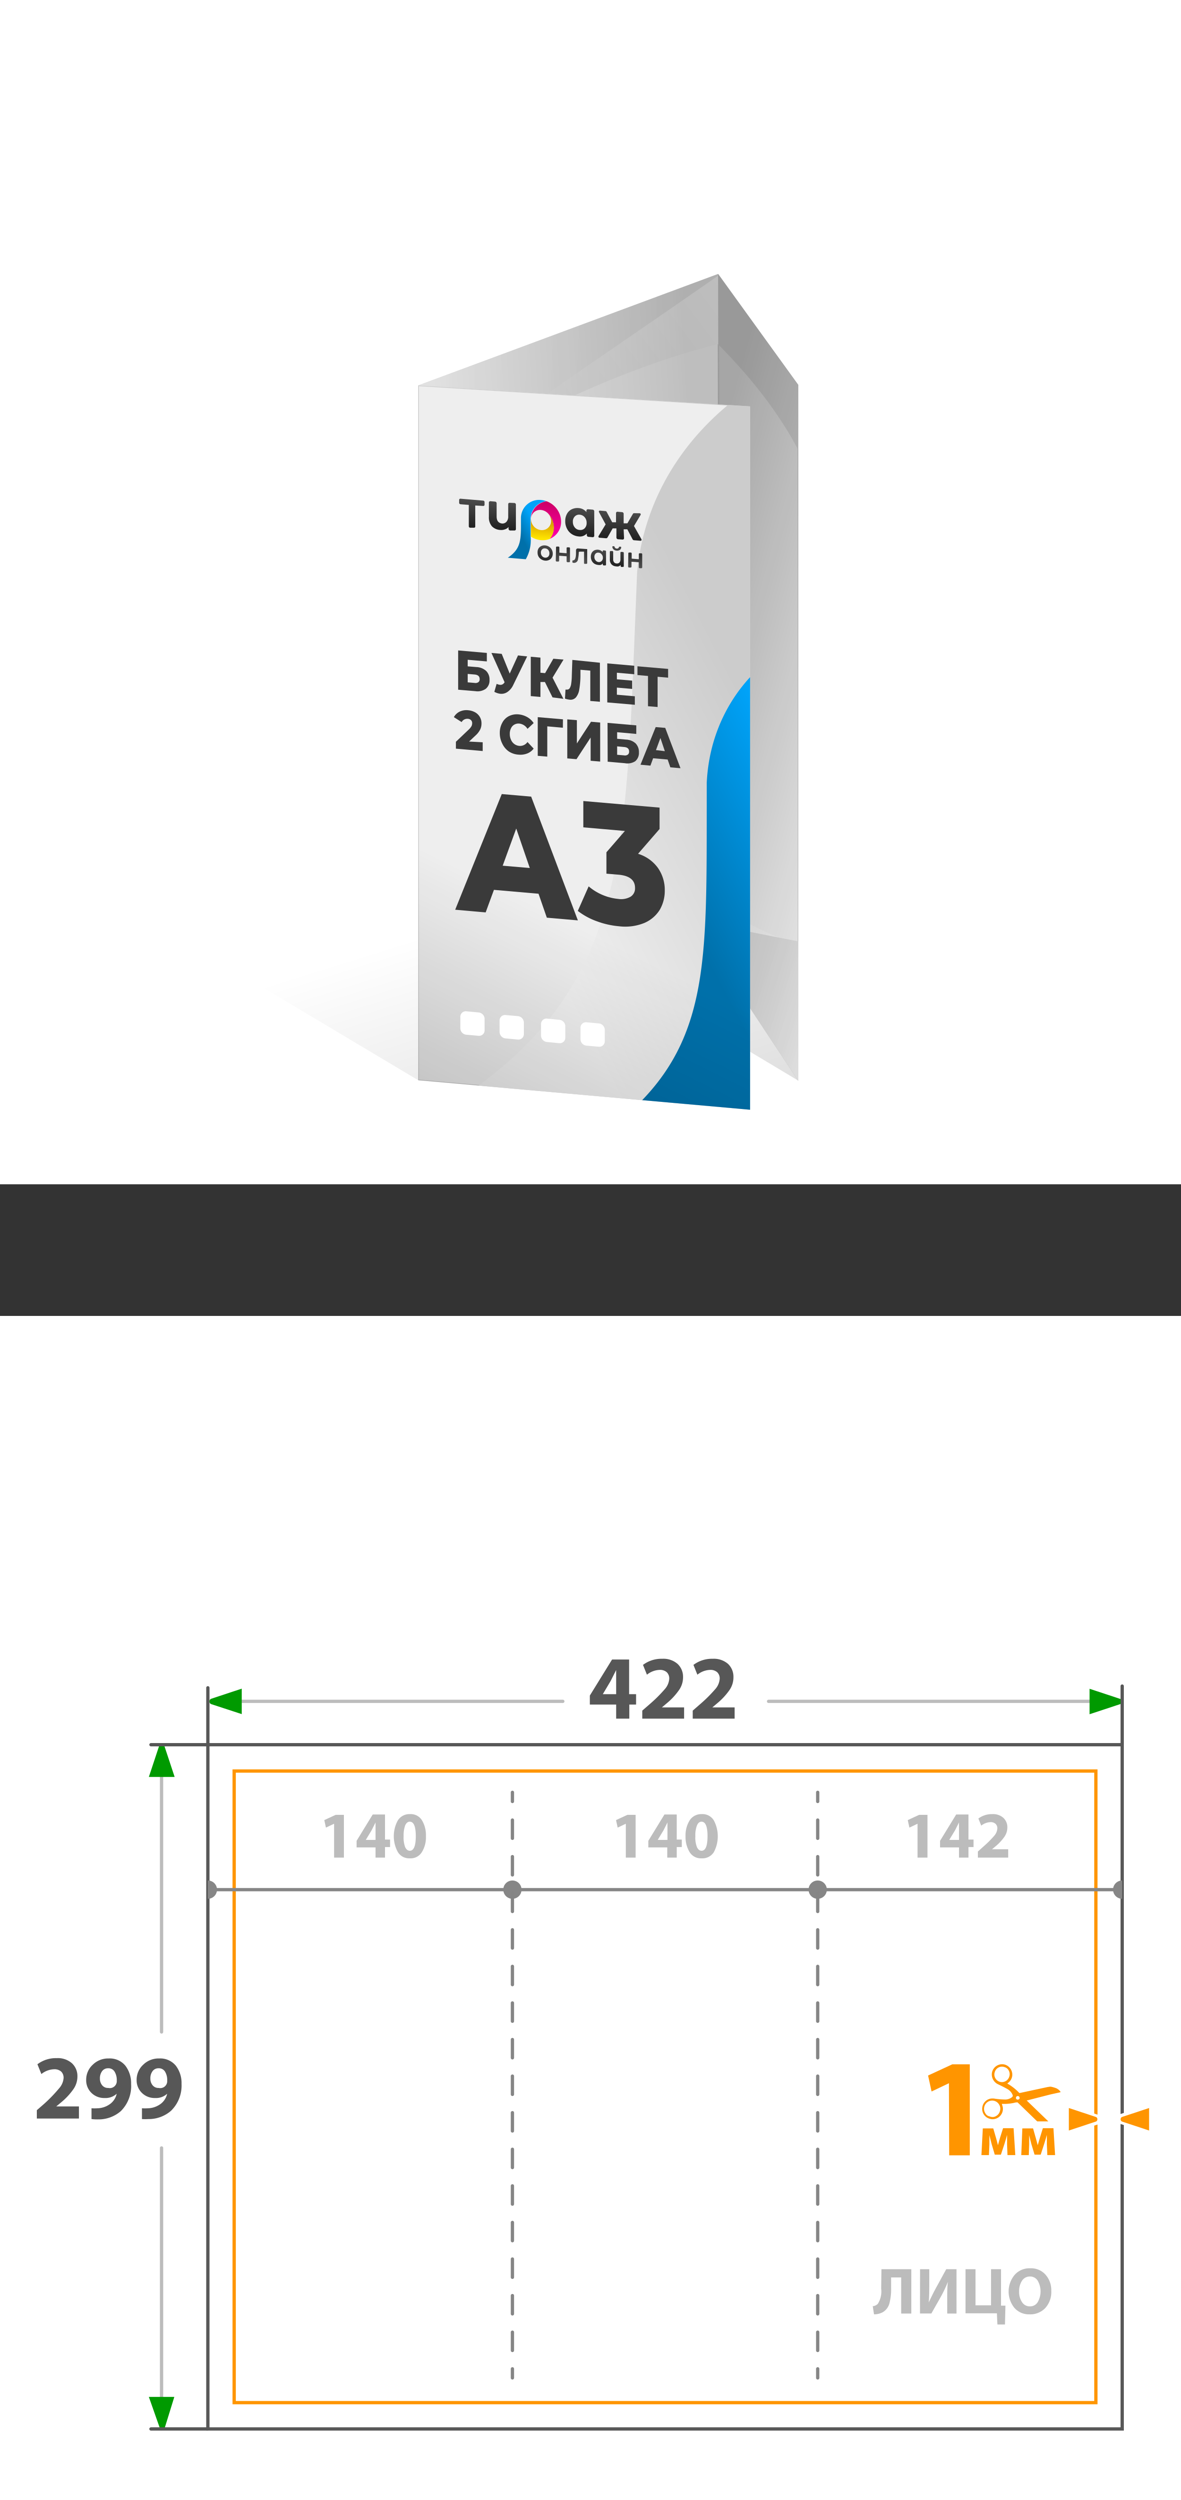 <svg xmlns="http://www.w3.org/2000/svg" xmlns:xlink="http://www.w3.org/1999/xlink" viewBox="0 0 179.54 380.01"><rect x="0" y="0" width="179.54" height="380.01" fill="#333333" stroke="none"/><defs><style>.cls-1,.cls-12,.cls-14,.cls-15,.cls-3,.cls-9{fill:none;}.cls-2,.cls-4,.cls-5{fill:#fff;}.cls-3{stroke:#bcbcbc;}.cls-12,.cls-14,.cls-15,.cls-3,.cls-9{stroke-linecap:round;}.cls-12,.cls-14,.cls-15,.cls-3,.cls-4,.cls-5,.cls-9{stroke-miterlimit:10;}.cls-12,.cls-14,.cls-15,.cls-3,.cls-5,.cls-9{stroke-width:0.5px;}.cls-4{stroke:#585858;stroke-width:0.5px;}.cls-5{stroke:#ff9500;}.cls-6{fill:#ff9500;}.cls-7{clip-path:url(#clip-path);}.cls-8{fill:#bcbcbc;}.cls-9{stroke:#868686;}.cls-10{fill:#868686;}.cls-11{fill:#009a00;}.cls-12{stroke:#575757;}.cls-13{fill:#575757;}.cls-14,.cls-15{stroke:#858585;}.cls-15{stroke-dasharray:2.78 2.78;}.cls-16{fill:url(#Безымянный_градиент_197);}.cls-17{fill:#eee;}.cls-18{fill:#ccc;}.cls-19{clip-path:url(#clip-path-2);}.cls-20{fill:url(#Безымянный_градиент_157);}.cls-21{fill:url(#Безымянный_градиент_157-2);}.cls-22{fill:url(#Безымянный_градиент_157-3);}.cls-23{fill:url(#Безымянный_градиент_157-4);}.cls-24{clip-path:url(#clip-path-3);}.cls-25{fill:url(#Безымянный_градиент_157-5);}.cls-26{fill:url(#Безымянный_градиент_157-6);}.cls-27{fill:url(#Безымянный_градиент_157-7);}.cls-28{fill:url(#Безымянный_градиент_30);}.cls-29{fill:url(#Безымянный_градиент_35);}.cls-30{clip-path:url(#clip-path-4);}.cls-31,.cls-32,.cls-35,.cls-36,.cls-37,.cls-44{fill-rule:evenodd;}.cls-31{fill:url(#Безымянный_градиент_73);}.cls-32{fill:url(#Безымянный_градиент_8);}.cls-33{fill:url(#Безымянный_градиент_276);}.cls-34{fill:#3a3a3a;}.cls-35{fill:url(#Безымянный_градиент_9);}.cls-36{fill:url(#Безымянный_градиент_10);}.cls-37{fill:url(#Безымянный_градиент_8-2);}.cls-38{fill:url(#Безымянный_градиент_7);}.cls-39{fill:url(#Безымянный_градиент_7-2);}.cls-40{fill:url(#Безымянный_градиент_7-3);}.cls-41{fill:url(#Безымянный_градиент_7-4);}.cls-42{fill:url(#Безымянный_градиент_7-5);}.cls-43{fill:url(#Безымянный_градиент_7-6);}.cls-44{fill:url(#Безымянный_градиент_7-7);}</style><clipPath id="clip-path"><rect class="cls-1" x="147.39" y="313.69" width="13.95" height="8.74"/></clipPath><linearGradient id="Безымянный_градиент_197" x1="72.21" y1="139.58" x2="94.85" y2="212.03" gradientUnits="userSpaceOnUse"><stop offset="0" stop-opacity="0"/><stop offset="1" stop-opacity="0.25"/></linearGradient><clipPath id="clip-path-2"><polygon class="cls-1" points="109.42 146.26 63.59 164.19 63.59 58.58 109.17 41.64 109.42 146.26"/></clipPath><linearGradient id="Безымянный_градиент_157" x1="-30.5" y1="104.63" x2="-163.89" y2="85.51" gradientTransform="matrix(1.03, -0.1, 0.11, 0.82, 125.09, -32.84)" gradientUnits="userSpaceOnUse"><stop offset="0" stop-color="#dbdbdb"/><stop offset="1" stop-color="#fff"/></linearGradient><linearGradient id="Безымянный_градиент_157-2" x1="83.27" y1="89.63" x2="162.79" y2="29.54" gradientTransform="matrix(1, 0, 0, 1, 0, 0)" xlink:href="#Безымянный_градиент_157"/><linearGradient id="Безымянный_градиент_157-3" x1="-5.41" y1="145.37" x2="116.74" y2="134.27" gradientTransform="matrix(1, 0, 0, 1, 0, 0)" xlink:href="#Безымянный_градиент_157"/><linearGradient id="Безымянный_градиент_157-4" x1="85.95" y1="154.04" x2="190.85" y2="140.16" gradientTransform="matrix(1, 0, 0, 1, 0, 0)" xlink:href="#Безымянный_градиент_157"/><clipPath id="clip-path-3"><polygon class="cls-1" points="121.36 164.25 109.42 146.26 109.17 41.64 121.36 58.5 121.36 164.25"/></clipPath><linearGradient id="Безымянный_градиент_157-5" x1="148.67" y1="81.82" x2="173.06" y2="94.31" gradientTransform="matrix(1, 0, 0, 1, 0, 0)" xlink:href="#Безымянный_градиент_157"/><linearGradient id="Безымянный_градиент_157-6" x1="19.43" y1="82.2" x2="173.5" y2="147.84" gradientTransform="matrix(1, 0, 0, 1, 0, 0)" xlink:href="#Безымянный_градиент_157"/><linearGradient id="Безымянный_градиент_157-7" x1="113.88" y1="153.28" x2="168.81" y2="173.7" gradientTransform="matrix(1, 0, 0, 1, 0, 0)" xlink:href="#Безымянный_градиент_157"/><linearGradient id="Безымянный_градиент_30" x1="138.48" y1="109.38" x2="100.41" y2="98.83" gradientUnits="userSpaceOnUse"><stop offset="0" stop-opacity="0"/><stop offset="0.99" stop-opacity="0.3"/></linearGradient><linearGradient id="Безымянный_градиент_35" x1="64.55" y1="104.42" x2="107.46" y2="101.46" gradientUnits="userSpaceOnUse"><stop offset="0" stop-opacity="0"/><stop offset="0.97" stop-opacity="0.19"/><stop offset="1" stop-opacity="0.2"/></linearGradient><clipPath id="clip-path-4"><polygon class="cls-1" points="63.59 58.59 114.03 61.76 114.03 168.67 63.59 164.19 63.59 58.59"/></clipPath><linearGradient id="Безымянный_градиент_73" x1="137.84" y1="4206.49" x2="81" y2="4174.75" gradientTransform="matrix(1.01, 0.08, 0.03, -0.99, -131.67, 4257.37)" gradientUnits="userSpaceOnUse"><stop offset="0.3" stop-color="#ccc"/><stop offset="1" stop-color="#f2f2f2"/></linearGradient><linearGradient id="Безымянный_градиент_8" x1="137.38" y1="4174.88" x2="105.1" y2="4156.86" gradientTransform="matrix(1, 0.08, 0, -1, 0, 4289.95)" gradientUnits="userSpaceOnUse"><stop offset="0.3" stop-color="#00a3f9"/><stop offset="1" stop-color="#0070aa"/></linearGradient><linearGradient id="Безымянный_градиент_276" x1="77.81" y1="135.74" x2="44.03" y2="203.66" gradientUnits="userSpaceOnUse"><stop offset="0" stop-opacity="0"/><stop offset="1" stop-opacity="0.4"/></linearGradient><linearGradient id="Безымянный_градиент_9" x1="83.02" y1="4220.77" x2="83.02" y2="4214.95" gradientTransform="matrix(1, 0.08, 0, -1, 0, 4289.95)" gradientUnits="userSpaceOnUse"><stop offset="0" stop-color="#c80060"/><stop offset="1" stop-color="#ff00a8"/></linearGradient><linearGradient id="Безымянный_градиент_10" x1="82.46" y1="4219.78" x2="82.46" y2="4214.66" gradientTransform="matrix(1, 0.08, 0, -1, 0, 4289.95)" gradientUnits="userSpaceOnUse"><stop offset="0" stop-color="#b05500"/><stop offset="1" stop-color="#ffe600"/></linearGradient><linearGradient id="Безымянный_градиент_8-2" x1="82.57" y1="4217.23" x2="78.98" y2="4215.23" xlink:href="#Безымянный_градиент_8"/><linearGradient id="Безымянный_градиент_7" x1="82.87" y1="-477.93" x2="82.87" y2="-480.98" gradientTransform="matrix(1, 0.08, 0, 1, 0, 557)" gradientUnits="userSpaceOnUse"><stop offset="0" stop-color="#222"/><stop offset="1" stop-color="#4d4d4d"/></linearGradient><linearGradient id="Безымянный_градиент_7-2" x1="85.59" y1="4214.64" x2="85.59" y2="4211.59" gradientTransform="matrix(1, 0.08, 0, -1, 0, 4289.95)" xlink:href="#Безымянный_градиент_7"/><linearGradient id="Безымянный_градиент_7-3" x1="88.14" y1="4214.64" x2="88.14" y2="4211.59" gradientTransform="matrix(1, 0.08, 0, -1, 0, 4289.95)" xlink:href="#Безымянный_градиент_7"/><linearGradient id="Безымянный_градиент_7-4" x1="90.94" y1="-477.93" x2="90.94" y2="-480.98" xlink:href="#Безымянный_градиент_7"/><linearGradient id="Безымянный_градиент_7-5" x1="93.77" y1="-478.66" x2="93.77" y2="-481.71" xlink:href="#Безымянный_градиент_7"/><linearGradient id="Безымянный_градиент_7-6" x1="96.57" y1="4214.64" x2="96.57" y2="4211.59" gradientTransform="matrix(1, 0.08, 0, -1, 0, 4289.95)" xlink:href="#Безымянный_градиент_7"/><linearGradient id="Безымянный_градиент_7-7" x1="83.62" y1="-482.75" x2="83.62" y2="-487.06" xlink:href="#Безымянный_градиент_7"/></defs><g id="Слой_2" data-name="Слой 2"><g id="Слой_1-2" data-name="Слой 1"><rect class="cls-2" width="179.54" height="180"/><rect class="cls-2" y="200.01" width="179.54" height="180"/><line class="cls-3" x1="24.56" y1="266.72" x2="24.56" y2="308.84"/><line class="cls-3" x1="24.56" y1="326.47" x2="24.56" y2="369.18"/><line class="cls-3" x1="33.51" y1="258.59" x2="85.56" y2="258.59"/><rect class="cls-4" x="31.6" y="265.18" width="139" height="104"/><rect class="cls-5" x="35.6" y="269.18" width="131" height="96"/><path class="cls-6" d="M144.26,316.63h0l-2.64,1.26-.53-2.43,3.68-1.7h2.66v13.83h-3.13Z"/><path class="cls-6" d="M149.41,323.5H151l.45,1.55c.06.24.18.66.26,1h0c.07-.28.21-.73.32-1.13l.46-1.45h1.6l.26,4.09h-1.19l-.06-1.64c0-.35,0-.95,0-1.43h0c-.16.54-.18.68-.39,1.34l-.55,1.66h-.93l-.48-1.62c-.11-.38-.24-1-.34-1.36h0c0,.51,0,1.09,0,1.44l-.07,1.61h-1.14Z"/><path class="cls-6" d="M155.42,323.5h1.63l.44,1.55c.07.24.18.66.27,1h0c.08-.28.21-.73.33-1.13l.45-1.45h1.61l.25,4.09h-1.18l-.07-1.64c0-.35,0-.95,0-1.43h0c-.16.54-.19.68-.4,1.34l-.54,1.66h-.93l-.49-1.62c-.11-.38-.24-1-.33-1.36h0c0,.51,0,1.09,0,1.44l-.06,1.61h-1.14Z"/><g class="cls-7"><path class="cls-6" d="M159.68,318.34l1.54-.34h0l0-.07a1.58,1.58,0,0,0-.66-.54,5,5,0,0,0-.75-.22.82.82,0,0,0-.27,0l-.32.05-2.65.57-1.5.32a.13.13,0,0,1-.16-.05l-.2-.2a7.8,7.8,0,0,0-1.49-1.13l-.09-.05s0,0,0,0l.17-.14a1.55,1.55,0,0,0,.59-1.1,1.6,1.6,0,0,0-1.1-1.63,1.57,1.57,0,0,0-2,1.3,1.65,1.65,0,0,0,.77,1.59c.13.08.27.14.41.21.4.19.8.39,1.18.61a1.78,1.78,0,0,1,.81.94c0,.13,0,.18-.07.26a1.68,1.68,0,0,1-1,.39,12.33,12.33,0,0,1-1.61-.12,2,2,0,0,0-.77,0,1.57,1.57,0,0,0-1.19,1.42,1.54,1.54,0,0,0,.89,1.53,1.9,1.9,0,0,0,.61.16,1.57,1.57,0,0,0,1.64-1.7,1.89,1.89,0,0,0-.13-.52.36.36,0,0,1,0-.11h.1a6.92,6.92,0,0,0,2-.22l.17,0a.1.1,0,0,1,.1,0l.44.42,2.64,2.56a2.31,2.31,0,0,0,.24.2,2.27,2.27,0,0,0,.5.23,2,2,0,0,0,1.39,0h0l-.56-.55-3.11-3-.17-.17.1,0Zm-6.28-2.63a1.15,1.15,0,0,1-2.16-.8,1.13,1.13,0,0,1,1.46-.73,1,1,0,0,1,.66.54A1.15,1.15,0,0,1,153.4,315.71Zm-2.34,6.05a1.18,1.18,0,0,1-.6-.08.91.91,0,0,1-.66-.48,1.21,1.21,0,0,1-.19-.85,1.24,1.24,0,0,1,1.29-1.08,1.21,1.21,0,0,1,1,.63,1.13,1.13,0,0,1,.12.93A1.23,1.23,0,0,1,151.06,321.76Zm3.59-2.64a.26.26,0,0,1-.19-.34.27.27,0,0,1,.34-.19.3.3,0,0,1,.2.36A.31.31,0,0,1,154.65,319.12Z"/></g><path class="cls-6" d="M162.24,320.05l4.47,1.48a.67.67,0,0,1,.37.58.65.65,0,0,1-.32.56l-4.52,1.5Z"/><path class="cls-2" d="M162.49,320.4l4.14,1.37a.39.39,0,0,1,0,.68l-4.14,1.37V320.4m-.5-.69v4.81l.66-.22,4.14-1.37.05,0,0,0a.89.89,0,0,0,.44-.77.92.92,0,0,0-.44-.77l0,0h-.05l-4.14-1.38-.66-.21Z"/><path class="cls-6" d="M170.47,322.69a.66.66,0,0,1-.36-.58.65.65,0,0,1,.31-.55l4.52-1.51v4.12Z"/><path class="cls-2" d="M174.69,320.4v3.42l-4.14-1.37a.4.4,0,0,1,0-.68l4.14-1.37m.5-.69-.66.21-4.14,1.38h0l-.05,0a.9.9,0,0,0-.43.77.89.89,0,0,0,.43.77l.05,0,0,0,4.14,1.37.66.22v-4.81Z"/><path class="cls-8" d="M50.79,282.34v-5.15h0l-1.24.59-.25-1.14,1.73-.8h1.25v6.5Z"/><path class="cls-8" d="M58.53,282.34H57.09v-1.55H54.21v-1l2.45-4h1.87v3.81h.77v1.14h-.77Zm-2.91-2.69h1.47v-1.44c0-.24,0-.65,0-1.21h0c-.36.72-.57,1.12-.61,1.21l-.86,1.42Z"/><path class="cls-8" d="M62.3,282.45h0a2,2,0,0,1-1.81-.94,5,5,0,0,1,0-4.84,2.09,2.09,0,0,1,1.84-.94,2,2,0,0,1,1.82.94,4.39,4.39,0,0,1,.6,2.39,4.28,4.28,0,0,1-.63,2.47A2,2,0,0,1,62.3,282.45Zm0-1.15h0c.6,0,.91-.74.91-2.22s-.31-2.2-.92-2.2c-.3,0-.52.19-.69.56a4.36,4.36,0,0,0-.24,1.64,4.21,4.21,0,0,0,.23,1.66C61.78,281.12,62,281.3,62.31,281.3Z"/><path class="cls-8" d="M95.14,282.34v-5.15h0l-1.24.59-.25-1.14,1.73-.8h1.25v6.5Z"/><path class="cls-8" d="M102.88,282.34h-1.44v-1.55H98.56v-1l2.45-4h1.87v3.81h.77v1.14h-.77ZM100,279.65h1.47v-1.44c0-.24,0-.65,0-1.21h0l-.61,1.21-.86,1.42Z"/><path class="cls-8" d="M106.65,282.45h0a2,2,0,0,1-1.81-.94,4.39,4.39,0,0,1-.62-2.41,4.3,4.3,0,0,1,.63-2.43,2.09,2.09,0,0,1,1.84-.94,2,2,0,0,1,1.82.94,5.15,5.15,0,0,1,0,4.86A2.06,2.06,0,0,1,106.65,282.45Zm0-1.15h0c.61,0,.91-.74.91-2.22s-.31-2.2-.92-2.2c-.29,0-.52.19-.68.56a4.14,4.14,0,0,0-.25,1.64,4,4,0,0,0,.24,1.66C106.13,281.12,106.36,281.3,106.66,281.3Z"/><path class="cls-8" d="M134,344.9h4.54v6.74H137v-5.49h-1.53v1.61a8.39,8.39,0,0,1-.26,2.34,2.22,2.22,0,0,1-1,1.33,2.8,2.8,0,0,1-1.34.33l-.19-1.24a1.19,1.19,0,0,0,.77-.36,3.5,3.5,0,0,0,.51-2.31Z"/><path class="cls-8" d="M139.87,344.9h1.4v2c0,1.08,0,2.09-.08,3.05h0c.38-.82.78-1.62,1.21-2.4l1.45-2.65h1.56v6.74H144v-2c0-1.17,0-2.12.11-2.84h0a19.27,19.27,0,0,1-1.15,2.41l-1.37,2.42h-1.73Z"/><path class="cls-8" d="M146.78,344.9h1.52v5.49h2.36V344.9h1.52v5.54l.67,0-.07,2.86h-1.15l-.08-1.7h-4.77Z"/><path class="cls-8" d="M156.51,351.76h0a2.92,2.92,0,0,1-2.31-1,3.95,3.95,0,0,1,.05-5,3,3,0,0,1,2.37-1,2.94,2.94,0,0,1,2.35,1,3.55,3.55,0,0,1,.85,2.43,3.62,3.62,0,0,1-.9,2.6A3.15,3.15,0,0,1,156.51,351.76Zm.06-1.21h0a1.35,1.35,0,0,0,1.19-.65,3.29,3.29,0,0,0,0-3.25,1.34,1.34,0,0,0-1.19-.64,1.39,1.39,0,0,0-1.2.64,2.89,2.89,0,0,0-.44,1.63,2.79,2.79,0,0,0,.44,1.62A1.38,1.38,0,0,0,156.57,350.55Z"/><line class="cls-9" x1="169.21" y1="287.21" x2="32.95" y2="287.21"/><circle class="cls-10" cx="77.9" cy="287.21" r="1.39"/><circle class="cls-10" cx="124.31" cy="287.21" r="1.39"/><path class="cls-10" d="M31.6,288.6a1.39,1.39,0,1,0,0-2.78Z"/><path class="cls-10" d="M170.6,285.82a1.39,1.39,0,0,0,0,2.78Z"/><path class="cls-8" d="M139.49,282.34v-5.15h0l-1.24.59-.25-1.14,1.73-.8H141v6.5Z"/><path class="cls-8" d="M147.23,282.34h-1.44v-1.55h-2.88v-1l2.45-4h1.87v3.81H148v1.14h-.77Zm-2.91-2.69h1.47v-1.44c0-.24,0-.65,0-1.21h0l-.61,1.21-.86,1.42Z"/><path class="cls-8" d="M153.27,282.34h-4.61v-.92l.83-.75a15.52,15.52,0,0,0,1.64-1.63,1.88,1.88,0,0,0,.49-1.14.93.93,0,0,0-.26-.68,1.07,1.07,0,0,0-.8-.27,2.4,2.4,0,0,0-1.39.53l-.43-1.08a3.42,3.42,0,0,1,2.12-.67,2.34,2.34,0,0,1,1.68.57,1.94,1.94,0,0,1,.6,1.47,2.46,2.46,0,0,1-.45,1.41,7.23,7.23,0,0,1-1.28,1.39l-.6.5v0h2.46Z"/><path class="cls-11" d="M32.07,258.21l4.68-1.55v3.87L32.07,259A.45.45,0,0,1,32.07,258.21Z"/><line class="cls-3" x1="168.88" y1="258.59" x2="116.84" y2="258.59"/><path class="cls-11" d="M170.33,259l-4.69,1.55v-3.87l4.69,1.55A.45.45,0,0,1,170.33,259Z"/><path class="cls-11" d="M24.28,369l-1.65-4.69H26.5L25.05,369A.45.45,0,0,1,24.28,369Z"/><path class="cls-11" d="M25,265.4l1.55,4.68H22.63l1.55-4.68A.45.45,0,0,1,25,265.4Z"/><polyline class="cls-12" points="22.95 265.18 31.6 265.18 31.6 256.53"/><line class="cls-12" x1="31.6" y1="369.18" x2="22.95" y2="369.18"/><path class="cls-13" d="M12,322H5.6v-1.27l1.15-1A22.64,22.64,0,0,0,9,317.39a2.63,2.63,0,0,0,.67-1.57,1.31,1.31,0,0,0-.36-.95,1.52,1.52,0,0,0-1.1-.36,3.23,3.23,0,0,0-1.92.73l-.6-1.49a4.65,4.65,0,0,1,2.93-.93,3.24,3.24,0,0,1,2.32.78,2.65,2.65,0,0,1,.83,2,3.37,3.37,0,0,1-.62,1.95,10.12,10.12,0,0,1-1.77,1.92l-.83.69v0H12Z"/><path class="cls-13" d="M13.91,322.08v-1.64a6.64,6.64,0,0,0,.91,0,3.35,3.35,0,0,0,1.78-.56,2.61,2.61,0,0,0,1.14-1.65l0,0a2.49,2.49,0,0,1-1.83.65,2.74,2.74,0,0,1-2-.77,2.67,2.67,0,0,1-.81-2,3.09,3.09,0,0,1,1-2.29,3.32,3.32,0,0,1,2.43-.95,3.05,3.05,0,0,1,2.53,1.1,4.33,4.33,0,0,1,.87,2.77,5.35,5.35,0,0,1-1.56,4.13,5.15,5.15,0,0,1-3.46,1.26A7.48,7.48,0,0,1,13.91,322.08Zm2.51-7.72h0a1.08,1.08,0,0,0-.89.43,1.78,1.78,0,0,0-.34,1.14,1.56,1.56,0,0,0,.33,1,1.12,1.12,0,0,0,.94.42,1.06,1.06,0,0,0,1.29-1.12,2.47,2.47,0,0,0-.32-1.34A1.08,1.08,0,0,0,16.42,314.36Z"/><path class="cls-13" d="M21.58,322.08v-1.64a6.64,6.64,0,0,0,.91,0,3.35,3.35,0,0,0,1.78-.56,2.61,2.61,0,0,0,1.14-1.65l0,0a2.49,2.49,0,0,1-1.83.65,2.74,2.74,0,0,1-2-.77,2.67,2.67,0,0,1-.81-2,3.09,3.09,0,0,1,1-2.29,3.32,3.32,0,0,1,2.43-.95,3.05,3.05,0,0,1,2.53,1.1,4.33,4.33,0,0,1,.87,2.77A5.35,5.35,0,0,1,26,320.82a5.15,5.15,0,0,1-3.46,1.26A7.48,7.48,0,0,1,21.58,322.08Zm2.51-7.72h0a1.08,1.08,0,0,0-.89.43,1.78,1.78,0,0,0-.34,1.14,1.56,1.56,0,0,0,.33,1,1.12,1.12,0,0,0,.94.42,1.06,1.06,0,0,0,1.29-1.12,2.47,2.47,0,0,0-.32-1.34A1.08,1.08,0,0,0,24.09,314.36Z"/><line class="cls-14" x1="124.31" y1="361.42" x2="124.31" y2="360.04"/><line class="cls-15" x1="124.31" y1="357.25" x2="124.31" y2="275.2"/><line class="cls-14" x1="124.31" y1="273.81" x2="124.31" y2="272.42"/><line class="cls-14" x1="77.9" y1="361.42" x2="77.9" y2="360.04"/><line class="cls-15" x1="77.9" y1="357.25" x2="77.9" y2="275.2"/><line class="cls-14" x1="77.9" y1="273.81" x2="77.9" y2="272.42"/><path class="cls-13" d="M95.67,261.22h-2v-2.14h-4v-1.37l3.38-5.48h2.59v5.27h1.06v1.58H95.67Zm-4-3.72h2v-2c0-.34,0-.9,0-1.67h0c-.5,1-.78,1.54-.84,1.67l-1.19,2Z"/><path class="cls-13" d="M104,261.22H97.64V260l1.15-1a21.59,21.59,0,0,0,2.27-2.26,2.65,2.65,0,0,0,.68-1.57,1.31,1.31,0,0,0-.37-1,1.52,1.52,0,0,0-1.1-.36,3.23,3.23,0,0,0-1.92.73l-.6-1.49a4.67,4.67,0,0,1,2.93-.93,3.28,3.28,0,0,1,2.33.78,2.68,2.68,0,0,1,.83,2,3.38,3.38,0,0,1-.63,2,10.12,10.12,0,0,1-1.77,1.92l-.82.69v0H104Z"/><path class="cls-13" d="M111.68,261.22h-6.37V260l1.15-1a21.59,21.59,0,0,0,2.27-2.26,2.65,2.65,0,0,0,.68-1.57,1.31,1.31,0,0,0-.37-1,1.52,1.52,0,0,0-1.1-.36,3.23,3.23,0,0,0-1.92.73l-.6-1.49a4.67,4.67,0,0,1,2.93-.93,3.28,3.28,0,0,1,2.33.78,2.67,2.67,0,0,1,.82,2,3.37,3.37,0,0,1-.62,2,10.12,10.12,0,0,1-1.77,1.92l-.82.69v0h3.39Z"/><line class="cls-12" x1="170.6" y1="264.92" x2="170.6" y2="256.27"/><polygon class="cls-16" points="110.95 140 32.87 93.81 32.69 145.75 63.59 164.19 97.19 149.76 121.36 164.25 110.95 140"/><polygon class="cls-17" points="63.64 58.58 109.19 41.69 109.37 146.26 63.64 164.12 63.64 58.58"/><path class="cls-18" d="M109.07,41.78l.25,104.41L63.69,164.05V58.64l45.38-16.86m.1-.14L63.59,58.58V164.19l45.83-17.93-.25-104.62Z"/><g class="cls-19"><path class="cls-20" d="M38.8,18.12c-1.69.21-3.74.55-5.93,1V91.93a11.66,11.66,0,0,0,1.18,0,12.44,12.44,0,0,0,6.36-2.09c13.28-9.95,63.3-43.22,84.07-58.36C111.45,38.47,23.06,65,38.8,18.12Z"/><path class="cls-21" d="M156.5,14.15s0,0,0,0v0h0a2.16,2.16,0,0,0-.35-.29h0a7.58,7.58,0,0,0-5.78-1.2,13.75,13.75,0,0,0-4.63,1.79h0C121,34.84,98,49.21,69.29,69.54c55.92-32.85,83.15-17.07,85.52-6.7,5.11-.91,14.14-4.8,14.67-11.2A48.15,48.15,0,0,0,156.5,14.15Z"/><path class="cls-22" d="M42.66,173.42c22.3-10.94,59.8-28.63,77.75-37.95-13.93,5-105.31,17.93-82.71-26.06-1.4,0-3.05,0-4.83.06v63.95Z"/><path class="cls-23" d="M154.66,123.17s0,0,0,0,0,0,0,0h0a1.56,1.56,0,0,0-.3-.34h0a7.55,7.55,0,0,0-5.53-2,14,14,0,0,0-4.85,1.07h0c-27.56,16.44-52.43,27.2-83.86,43,60.23-24.08,84.78-4.39,85.56,6.21,5.2-.13,14.7-2.61,16.19-8.87A48.09,48.09,0,0,0,154.66,123.17Z"/></g><polygon class="cls-17" points="109.46 146.23 109.22 41.64 121.32 58.53 121.31 164.09 109.46 146.23"/><path class="cls-18" d="M109.27,42l12,16.59V163.93l-11.75-17.7L109.27,42m-.1-.31.25,104.62,11.94,18V58.5L109.17,41.64Z"/><g class="cls-24"><path class="cls-25" d="M164.37,68.66s0,0,0,0,0,0,0,0h0a1.53,1.53,0,0,0,.06-.45h0a7.48,7.48,0,0,0-2.15-5.49,13.63,13.63,0,0,0-4-2.91h0c-30.6-9.66-55.18-21.07-87.87-34,58,29,59.65,60.39,52.25,68,3.56,3.8,11.74,9.25,17.39,6.2A48.11,48.11,0,0,0,164.37,68.66Z"/><path class="cls-26" d="M32.87,123.88c23.82,5.17,66.72,15.31,87.38,19.36-14-4.79-93.56-51.54-48.49-71.89-6.05-5.09-19.2-14-27.41-9.11a70,70,0,0,0-11.48,8.59Z"/><path class="cls-27" d="M118.48,173.42h31.19a48,48,0,0,0,5-18.49h0a1.41,1.41,0,0,0,0-.45h0a7.48,7.48,0,0,0-3.05-5,13.73,13.73,0,0,0-4.46-2.18c-31.8-4.3-58-11.37-92.38-18.58C97.76,141.58,114.33,160.23,118.48,173.42Z"/></g><polygon class="cls-28" points="121.36 164.25 109.42 146.26 109.17 41.64 121.36 58.5 121.36 164.25"/><polygon class="cls-29" points="109.42 146.26 63.59 164.19 63.59 58.58 109.17 41.64 109.42 146.26"/><polygon class="cls-17" points="63.6 164.14 63.64 58.59 114.03 61.8 113.98 168.61 63.6 164.14"/><path class="cls-18" d="M63.69,58.69l50.24,3.16V168.56L63.69,164.1V58.69m-.1-.1v105.6L114,168.67V61.76L63.59,58.59Z"/><g class="cls-30"><path class="cls-31" d="M109.7,173.42c9.63-13.8,11.15-28.92,11.74-43.54L123,91.64c.84-20.77,19.22-36.4,42.81-37.73a64.18,64.18,0,0,0-14.68-3.35c-28.22-3.05-52,13.09-54.27,36.34l-.21,5.25c-1.74,43-1.4,62.67-37.81,81.27Z"/><path class="cls-32" d="M90.18,173.42h25.37c5.08-9,5.59-18.77,5.59-28.15V121.35c0-13,9.27-23.2,21.55-24.6A29,29,0,0,0,135,95c-14.79-1.22-26.89,9.43-27.56,24v3.28C107.4,148.78,108,161.11,90.18,173.42Z"/></g><polygon class="cls-33" points="63.59 164.19 63.59 58.59 114.02 61.73 114.03 168.67 63.59 164.19"/><path class="cls-34" d="M69.65,98.86l4.36.38v1.29l-2.91-.25v1l1.35.11a2.3,2.3,0,0,1,1.46.59,1.82,1.82,0,0,1,.51,1.36,1.63,1.63,0,0,1-.57,1.35,2.18,2.18,0,0,1-1.59.36l-2.61-.22Zm2.51,4.94a.76.76,0,0,0,.57-.12.54.54,0,0,0,.19-.46c0-.42-.25-.65-.76-.7l-1.06-.09v1.28Z"/><path class="cls-34" d="M80.14,99.77,78,104.16a2.6,2.6,0,0,1-.84,1,1.64,1.64,0,0,1-1.09.29,2.54,2.54,0,0,1-.92-.3l.35-1.21a1.82,1.82,0,0,0,.52.15.69.69,0,0,0,.38-.08.8.8,0,0,0,.31-.32l-2-4.45,1.56.14,1.22,3,1.26-2.76Z"/><path class="cls-34" d="M82.84,103.66l-.68,0v2.27l-1.47-.13V99.82l1.47.13v2.3l.71.06,1.25-2.19,1.55.13L84,103l1.65,3.21L84,106Z"/><path class="cls-34" d="M91.2,100.73v5.93l-1.46-.12v-4.61l-1.5-.13,0,1a13,13,0,0,1-.18,2,2.48,2.48,0,0,1-.5,1.19,1.09,1.09,0,0,1-1,.35,2.8,2.8,0,0,1-.67-.16l.08-1.37a.65.65,0,0,0,.2,0,.46.46,0,0,0,.45-.23,1.8,1.8,0,0,0,.22-.71,9.15,9.15,0,0,0,.09-1.22l.08-2.35Z"/><path class="cls-34" d="M96.51,105.83v1.29l-4.19-.36v-5.93l4.1.36v1.29l-2.64-.23v1l2.32.2v1.26l-2.32-.2v1.08Z"/><path class="cls-34" d="M101.57,103l-1.6-.14v4.6l-1.46-.12v-4.6l-1.6-.14v-1.33l4.66.4Z"/><path class="cls-34" d="M73.38,112.82v1.33l-4.07-.36v-1.05l2-1.9a2.25,2.25,0,0,0,.38-.49,1.07,1.07,0,0,0,.09-.43.61.61,0,0,0-.17-.46.75.75,0,0,0-.5-.21,1,1,0,0,0-.53.11.94.94,0,0,0-.4.39L69,109a2,2,0,0,1,.86-.83,2.39,2.39,0,0,1,1.31-.22,2.69,2.69,0,0,1,1.05.31,1.94,1.94,0,0,1,.72.7,1.88,1.88,0,0,1,.26,1,2.11,2.11,0,0,1-.19.9,3.12,3.12,0,0,1-.7.91l-1,.94Z"/><path class="cls-34" d="M77.36,114.22a3,3,0,0,1-1-1.19,3.52,3.52,0,0,1-.38-1.62,3.13,3.13,0,0,1,.38-1.56,2.31,2.31,0,0,1,1-1,2.7,2.7,0,0,1,1.48-.27,3.3,3.3,0,0,1,1.29.4,2.88,2.88,0,0,1,1,.92l-.94.88a1.66,1.66,0,0,0-1.23-.8,1.29,1.29,0,0,0-.76.15,1.19,1.19,0,0,0-.51.55,1.8,1.8,0,0,0-.19.87,2,2,0,0,0,.19.9,1.51,1.51,0,0,0,1.27.92,1.37,1.37,0,0,0,1.23-.59l.94,1a2.24,2.24,0,0,1-1,.75,2.87,2.87,0,0,1-1.29.17A3.06,3.06,0,0,1,77.36,114.22Z"/><path class="cls-34" d="M85.57,110.61l-2.37-.21V115l-1.45-.12V109l3.83.33Z"/><path class="cls-34" d="M86.24,109.34l1.46.12V113l2.15-3.3,1.39.12v5.93l-1.45-.12V112.1l-2.15,3.29-1.4-.12Z"/><path class="cls-34" d="M92.36,109.87l4.37.38v1.3l-2.91-.26v1l1.35.12a2.3,2.3,0,0,1,1.46.58,1.87,1.87,0,0,1,.5,1.36,1.64,1.64,0,0,1-.56,1.35A2.18,2.18,0,0,1,95,116l-2.62-.23Zm2.52,4.94a.72.72,0,0,0,.57-.12.54.54,0,0,0,.19-.46c0-.42-.25-.65-.76-.69l-1.06-.1v1.28Z"/><path class="cls-34" d="M101.5,115.44l-2.21-.19-.41,1.12-1.51-.14,2.31-5.72,1.45.12,2.32,6.13-1.54-.13Zm-.43-1.27-.67-2-.68,1.84Z"/><path class="cls-34" d="M81.87,135.84l-6.78-.59-1.26,3.43-4.63-.41,7.08-17.58,4.47.39,7.1,18.81-4.72-.41Zm-1.33-3.91-2.06-6-2.06,5.65Z"/><path class="cls-34" d="M100,131.89a5.79,5.79,0,0,1,1.06,3.46,5.72,5.72,0,0,1-.76,2.93,5.13,5.13,0,0,1-2.34,2,7.74,7.74,0,0,1-3.89.5,12.88,12.88,0,0,1-3.35-.76,10.43,10.43,0,0,1-2.88-1.57l1.65-3.73A8.13,8.13,0,0,0,94,136.63a2.9,2.9,0,0,0,1.85-.33,1.48,1.48,0,0,0,.69-1.35c0-1.17-.82-1.84-2.45-2l-1.9-.16v-3.25L95,126.3l-6.32-.55v-4l11.59,1V126L97,129.77A5.82,5.82,0,0,1,100,131.89Z"/><path class="cls-2" d="M72.73,157.43l-1.81-.16a1,1,0,0,1-.94-1v-1.74a.83.83,0,0,1,.94-.82l1.81.17a1,1,0,0,1,.94,1v1.75A.83.83,0,0,1,72.73,157.43Z"/><path class="cls-2" d="M78.7,158l-1.82-.17a1,1,0,0,1-.93-1v-1.74a.82.82,0,0,1,.93-.81l1.82.16a1,1,0,0,1,.94,1v1.74A.83.83,0,0,1,78.7,158Z"/><path class="cls-2" d="M85,158.55l-1.81-.17a1,1,0,0,1-.94-1v-1.75a.83.83,0,0,1,.94-.81L85,155a1,1,0,0,1,.94,1v1.74A.83.83,0,0,1,85,158.55Z"/><path class="cls-2" d="M91,159.09l-1.82-.16a1,1,0,0,1-.93-1V156.2a.83.83,0,0,1,.93-.82l1.82.17a1,1,0,0,1,.94,1v1.75A.83.83,0,0,1,91,159.09Z"/><path class="cls-35" d="M80.72,78.88h0a1.38,1.38,0,0,1,1.53-1.37,1.74,1.74,0,0,1,1.09.55h0a3.09,3.09,0,0,1,.85,2.11,2.62,2.62,0,0,1-.64,1.74,2.76,2.76,0,0,0,1.75-2.62,3.24,3.24,0,0,0-.49-1.7h0A3.36,3.36,0,0,0,82.25,76h0a3.07,3.07,0,0,1,.86.19A2.7,2.7,0,0,0,80.72,78.88Z"/><path class="cls-36" d="M80.72,78.88h0v2.69a3.3,3.3,0,0,0,1.53.53,3,3,0,0,0,1.31-.18,2.62,2.62,0,0,0,.64-1.74,3.09,3.09,0,0,0-.85-2.11h0a1.65,1.65,0,0,1,.43,1.1,1.38,1.38,0,0,1-1.52,1.4,1.69,1.69,0,0,1-1.53-1.65Z"/><path class="cls-37" d="M79.2,78.65a2.76,2.76,0,0,1,3-2.66,3.07,3.07,0,0,1,.86.19,2.7,2.7,0,0,0-2.39,2.73v2.66A5.86,5.86,0,0,1,79.93,85l-2.73-.23c2.06-1.39,2-2.75,2-5.73Z"/><path class="cls-38" d="M82.87,85.21a1.3,1.3,0,0,1-.59-.2,1.18,1.18,0,0,1-.42-.44,1.27,1.27,0,0,1-.14-.61,1.12,1.12,0,0,1,.14-.59,1,1,0,0,1,.42-.37,1.13,1.13,0,0,1,.59-.1,1.26,1.26,0,0,1,.6.2,1.15,1.15,0,0,1,.41.44,1.25,1.25,0,0,1,.15.61,1.09,1.09,0,0,1-.15.58.89.89,0,0,1-.41.38A1.19,1.19,0,0,1,82.87,85.21Zm0-.45a.6.6,0,0,0,.47-.16.66.66,0,0,0,.18-.49.77.77,0,0,0-.18-.53.66.66,0,0,0-.47-.23.53.53,0,0,0-.46.15.68.68,0,0,0-.18.5.75.75,0,0,0,.18.52A.67.67,0,0,0,82.87,84.76Z"/><path class="cls-39" d="M84.53,83.19a.12.12,0,0,1,.13-.12l.25,0a.15.15,0,0,1,.13.15V84l1.1.09v-.78a.11.11,0,0,1,.13-.12l.24,0a.14.14,0,0,1,.14.14v2a.12.12,0,0,1-.14.12l-.24,0a.15.15,0,0,1-.13-.14v-.76L85,84.47v.76a.12.12,0,0,1-.13.12l-.25,0a.15.15,0,0,1-.13-.14Z"/><path class="cls-40" d="M89.27,83.46v2.12a.12.12,0,0,1-.13.12l-.25,0c-.08,0-.1-.07-.1-.14V83.85l-.64,0c-.07,0-.16,0-.16.12A6.37,6.37,0,0,1,87.87,85a.6.6,0,0,1-.76.53c-.09,0-.1-.08-.09-.14v-.14a.09.09,0,0,1,.1-.08c.52,0,.44-1.17.45-1.54a.27.27,0,0,1,.3-.27Z"/><path class="cls-41" d="M92,83.68a.14.14,0,0,1,.13.14v2a.12.12,0,0,1-.13.12l-.23,0a.14.14,0,0,1-.13-.14v-.16a.77.77,0,0,1-.31.22,1.08,1.08,0,0,1-.41,0,1.25,1.25,0,0,1-.57-.19,1.19,1.19,0,0,1-.39-.44,1.34,1.34,0,0,1-.14-.61,1.24,1.24,0,0,1,.14-.6,1,1,0,0,1,.39-.37,1.19,1.19,0,0,1,.57-.1,1.25,1.25,0,0,1,.39.11,1.07,1.07,0,0,1,.31.25v-.14a.12.12,0,0,1,.13-.12Zm-1,1.75a.57.57,0,0,0,.46-.16.63.63,0,0,0,.19-.5.73.73,0,0,0-.19-.52A.63.63,0,0,0,91,84a.53.53,0,0,0-.46.15.68.68,0,0,0-.18.5.77.77,0,0,0,.18.52A.67.67,0,0,0,91,85.43Z"/><path class="cls-42" d="M94.7,83.9a.15.15,0,0,1,.13.15v2a.12.12,0,0,1-.13.12l-.22,0a.14.14,0,0,1-.13-.14v-.16a.72.72,0,0,1-.31.21.84.84,0,0,1-.39,0,1,1,0,0,1-.69-.31,1.06,1.06,0,0,1-.25-.76V83.87a.12.12,0,0,1,.13-.12l.25,0a.15.15,0,0,1,.13.14V85a.68.68,0,0,0,.13.46.51.51,0,0,0,.38.18.52.52,0,0,0,.43-.13.68.68,0,0,0,.16-.5V84a.12.12,0,0,1,.13-.12Zm-.94-.21a.76.76,0,0,1-.5-.2.58.58,0,0,1-.17-.37.09.09,0,0,1,.09-.1l.15,0a.12.12,0,0,1,.1.1.36.36,0,0,0,.08.15.34.34,0,0,0,.25.11.28.28,0,0,0,.24-.07.23.23,0,0,0,.09-.14.09.09,0,0,1,.11-.08h.15a.1.1,0,0,1,.09.11.51.51,0,0,1-.17.35A.72.72,0,0,1,93.76,83.69Z"/><path class="cls-43" d="M95.52,84.1a.12.12,0,0,1,.13-.12l.24,0a.15.15,0,0,1,.14.15v.78l1.09.09v-.78a.11.11,0,0,1,.13-.12l.25,0a.14.14,0,0,1,.13.14v2a.12.12,0,0,1-.13.12l-.25,0a.15.15,0,0,1-.13-.14v-.76L96,85.38v.76a.13.13,0,0,1-.14.12l-.24,0a.15.15,0,0,1-.13-.15Z"/><path class="cls-44" d="M90.34,77.71a.26.26,0,0,0-.24-.25l-.72-.06a.22.22,0,0,0-.23.22v.21a1.67,1.67,0,0,0-1.22-.61,2,2,0,0,0-1,.18,1.62,1.62,0,0,0-.73.69,2.21,2.21,0,0,0-.27,1.12,2.41,2.41,0,0,0,.27,1.15,2.07,2.07,0,0,0,.73.82,2.22,2.22,0,0,0,1,.35,1.43,1.43,0,0,0,1.28-.44v.25a.25.25,0,0,0,.23.25l.66.06a.22.22,0,0,0,.24-.22ZM88.88,80.3a.9.9,0,0,1-.74.25,1,1,0,0,1-.75-.37,1.29,1.29,0,0,1-.3-.88,1.06,1.06,0,0,1,.3-.81.89.89,0,0,1,.75-.26,1.09,1.09,0,0,1,.74.38,1.26,1.26,0,0,1,.3.87A1.1,1.1,0,0,1,88.88,80.3Zm5.93.15.56,0,.8,1.52a.26.26,0,0,0,.2.14l1,.08a.15.15,0,0,0,.14-.24l-1.13-2,1-1.68a.17.17,0,0,0-.14-.26L96.42,78a.2.2,0,0,0-.2.1l-.84,1.44-.57,0V78.09a.26.26,0,0,0-.23-.25l-.7-.06a.21.21,0,0,0-.23.21v1.39l-.58,0-.84-1.57a.23.23,0,0,0-.2-.13l-.82-.07a.15.15,0,0,0-.14.24l1,1.85L91,81.47a.17.17,0,0,0,.14.26l1,.08a.24.24,0,0,0,.21-.11l.79-1.39.57,0V81.7a.27.27,0,0,0,.23.26l.7.05a.21.21,0,0,0,.23-.21Zm-16.61-4a.25.25,0,0,1,.23.25v3.72a.21.21,0,0,1-.23.21l-.66,0a.27.27,0,0,1-.23-.25V80.1a1.18,1.18,0,0,1-.56.36,1.57,1.57,0,0,1-.69.09A1.91,1.91,0,0,1,74.79,80a2.09,2.09,0,0,1-.47-1.45V76.39a.21.21,0,0,1,.23-.21l.72.06a.26.26,0,0,1,.23.25v2c0,.67.27,1,.82,1.08A.83.83,0,0,0,77,79.3a1.18,1.18,0,0,0,.26-.83V76.63a.21.21,0,0,1,.23-.21Zm-4.74.45a.18.18,0,0,0,.2-.18V76.3a.22.22,0,0,0-.2-.21L70,75.8a.18.18,0,0,0-.2.18v.44a.23.23,0,0,0,.2.22l1.27.1V80a.22.22,0,0,0,.2.21l.58,0a.18.18,0,0,0,.2-.18v-3.2Z"/></g></g></svg>